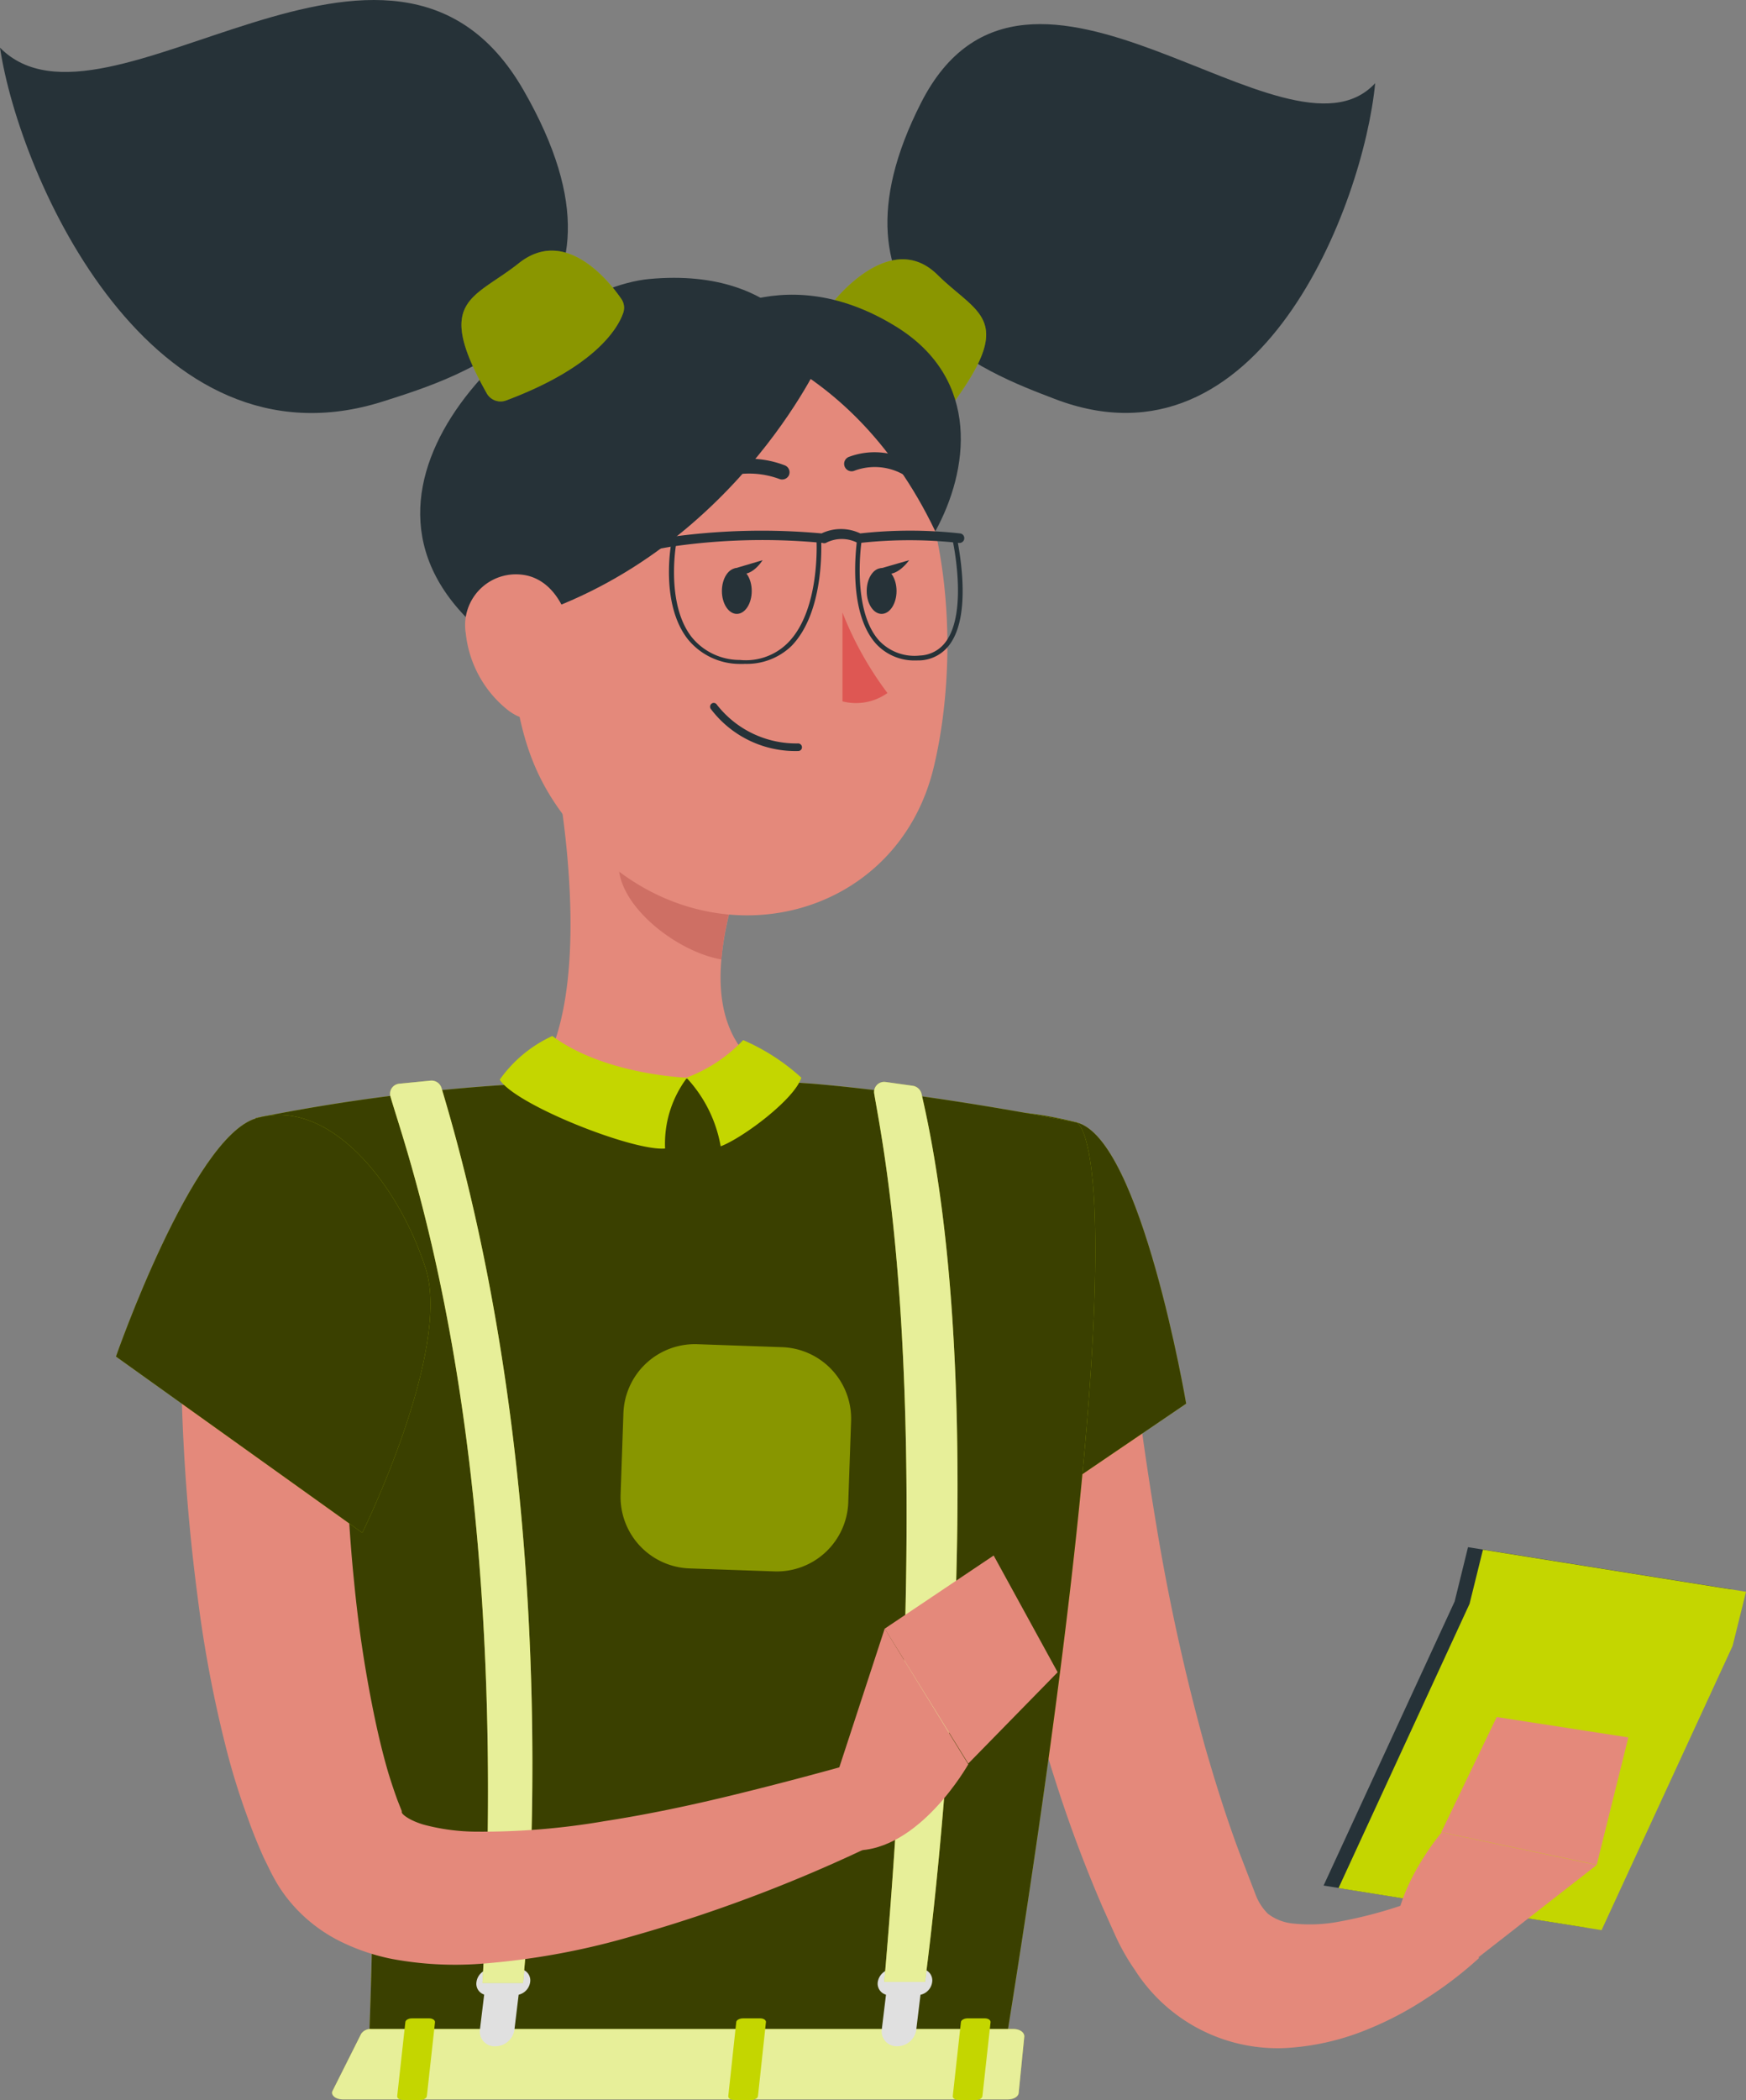 <?xml version="1.0" encoding="UTF-8"?>
<svg xmlns="http://www.w3.org/2000/svg" width="123.685" height="148.719" viewBox="0 0 123.685 148.719">
  <rect x="0" y="0" width="123.685" height="148.719" fill="#808080" stroke="none"/>
  <defs>
    <clipPath id="v76zsakona">
      <path data-name="Rectangle 256" style="fill:none" d="M0 0h10.862v10.516H0z"></path>
    </clipPath>
    <clipPath id="7tz4eo4axb">
      <path data-name="Rectangle 257" style="fill:none" d="M0 0h21.745v29.192H0z"></path>
    </clipPath>
    <clipPath id="rv6r0suybc">
      <path data-name="Rectangle 258" style="fill:none" d="M0 0h59.481v69.865H0z"></path>
    </clipPath>
    <clipPath id="k0vxuack3d">
      <path data-name="Rectangle 259" style="fill:none" d="M0 0h16.334v16.097H0z"></path>
    </clipPath>
    <clipPath id="8y7dvbn45e">
      <path data-name="Rectangle 262" style="fill:none" d="M0 0h49.036v4.988H0z"></path>
    </clipPath>
    <clipPath id="ty37r3o19f">
      <path data-name="Rectangle 263" style="fill:none" d="M0 0h10.083v63.898H0z"></path>
    </clipPath>
    <clipPath id="eq8sz5pgig">
      <path data-name="Rectangle 264" style="fill:none" d="M0 0h5.912v63.736H0z"></path>
    </clipPath>
    <clipPath id="uesoknf9yh">
      <path data-name="Rectangle 265" style="fill:none" d="M0 0h22.282v29.594H0z"></path>
    </clipPath>
    <clipPath id="fqwgmp8kgi">
      <path data-name="Rectangle 266" style="fill:none" d="M0 0h11.522v10.681H0z"></path>
    </clipPath>
  </defs>
  <g data-name="Groupe 427">
    <path data-name="Tracé 190" d="M118.268 27.783c-4.71-1.813-16.987-6.193-9.448-20.983s25.913 5.4 32.161-1.373c-.824 8.583-8.171 27.945-22.713 22.356" transform="translate(-43.565 .464)" style="fill:#263238"></path>
    <path data-name="Tracé 191" d="M110.887 23.778c-5.575-2.815-6.866-5.493-7.237-6.7a1.044 1.044 0 0 1 .233-.975c1.044-1.181 4.326-4.408 7.141-1.634s5.493 3.062 1.208 8.967a1.071 1.071 0 0 1-1.346.343" transform="translate(-44.616 4.991)" style="fill:#c4d600"></path>
    <g data-name="Groupe 165" style="isolation:isolate;opacity:.3">
      <g data-name="Groupe 164">
        <g data-name="Groupe 163" style="clip-path:url(#v76zsakona)" transform="translate(58.997 18.363)">
          <path data-name="Tracé 192" d="M7.274 10.406C1.699 7.591.408 4.913.037 3.706a1.044 1.044 0 0 1 .233-.975C1.314 1.55 4.596-1.677 7.411 1.097s5.493 3.062 1.208 8.967a1.071 1.071 0 0 1-1.346.343"></path>
        </g>
      </g>
    </g>
    <path data-name="Tracé 193" d="M108.122 62.684a142.354 142.354 0 0 0-20.392 0c4.6-4.381 3.309-17 2.019-23.564l8.665 7.4 3.859 3.3a20.981 20.981 0 0 0-.632 3.557c-.343 4.051.838 7.951 6.482 9.31" transform="translate(-50.543 14.6)" style="fill:#e4897b"></path>
    <path data-name="Tracé 194" d="M121.9 67.21c.233 2.5.522 5.246.865 7.868s.755 5.314 1.195 7.951a150.374 150.374 0 0 0 3.429 15.571c.728 2.527 1.511 5.026 2.417 7.457l1.195 3.1a3.744 3.744 0 0 0 .851 1.291 3.461 3.461 0 0 0 1.758.687 11.255 11.255 0 0 0 3.007-.082 31.593 31.593 0 0 0 6.99-2.074l3.2 4.6a27.558 27.558 0 0 1-3.708 2.843 23.758 23.758 0 0 1-4.229 2.225 17.818 17.818 0 0 1-5.163 1.263 11.989 11.989 0 0 1-11.288-5.493 15.263 15.263 0 0 1-1.374-2.417l-.906-2.019a95.735 95.735 0 0 1-3.117-8.239 128.184 128.184 0 0 1-4.243-16.739c-.563-2.746-1-5.63-1.373-8.459s-.687-5.616-.865-8.651z" transform="translate(-42.03 25.084)" style="fill:#e4897b"></path>
    <path data-name="Tracé 195" d="M120 58.091C124.564 59.244 127.75 78 127.75 78l-12.565 8.541s-12.043-18.923-8.541-23.921c3.653-5.2 6.7-6.193 13.361-4.532" transform="translate(-43.723 21.404)" style="fill:#c4d600"></path>
    <g data-name="Groupe 168" style="opacity:.7;isolation:isolate">
      <g data-name="Groupe 167">
        <g data-name="Groupe 166" style="clip-path:url(#7tz4eo4axb)" transform="translate(62.282 78.756)">
          <path data-name="Tracé 196" d="M13.995.739c4.564 1.153 7.75 19.909 7.75 19.909L9.18 29.189S-2.863 10.266.639 5.268C4.292.068 7.339-.925 14 .736"></path>
        </g>
      </g>
    </g>
    <path data-name="Tracé 197" d="m157.795 82.77-18.635-2.98-.948 3.845-9.283 20.118 18.635 2.98 9.283-20.118z" transform="translate(-35.167 29.779)" style="fill:#263238"></path>
    <path data-name="Tracé 198" d="m158.565 82.9-18.635-2.98-.947 3.831-9.283 20.132 18.634 2.98 9.283-20.131z" transform="translate(-34.88 29.827)" style="fill:#c4d600"></path>
    <path data-name="Tracé 199" d="m138.107 103.673 8.8-6.866-10.983-2.307s-4.628 5.383-2.966 9.612z" transform="translate(-33.798 35.269)" style="fill:#e4897b"></path>
    <path data-name="Tracé 200" d="m148.252 89.992-9.324-1.442L135 96.707l11.013 2.307z" transform="translate(-32.902 33.048)" style="fill:#e4897b"></path>
    <path data-name="Tracé 201" d="M132.009 58.736s5.259 1.854-5.287 66.752H81.8c.755-18.291.769-29.552-7.965-67.068a132.647 132.647 0 0 1 19.074-2.431 142.352 142.352 0 0 1 20.392 0c8.8.742 18.7 2.746 18.7 2.746" transform="translate(-55.727 20.759)" style="fill:#c4d600"></path>
    <g data-name="Groupe 171" style="opacity:.7;isolation:isolate">
      <g data-name="Groupe 170">
        <g data-name="Groupe 169" style="clip-path:url(#rv6r0suybc)" transform="translate(18.113 76.382)">
          <path data-name="Tracé 202" d="M58.169 3.113s5.259 1.854-5.287 66.752H7.96c.755-18.291.769-29.552-7.965-67.068A132.647 132.647 0 0 1 19.069.366a142.352 142.352 0 0 1 20.392 0c8.8.742 18.7 2.746 18.7 2.746"></path>
        </g>
      </g>
    </g>
    <path data-name="Tracé 209" d="M90.151 53.43a9.3 9.3 0 0 0-3.721 3.09c1.085 1.771 9.448 5.081 11.713 4.875a7.748 7.748 0 0 1 1.557-5.013s-5.822-.192-9.544-2.952" transform="translate(-51.029 19.941)" style="fill:#c4d600"></path>
    <path data-name="Tracé 210" d="M100.084 53.64a14.873 14.873 0 0 1 4.116 2.66c-.467 1.511-4.12 4.257-5.713 4.861A9.509 9.509 0 0 0 96.06 56.3a10.7 10.7 0 0 0 4.024-2.664" transform="translate(-47.435 20.019)" style="fill:#c4d600"></path>
    <g data-name="Groupe 174" style="opacity:.57;isolation:isolate">
      <g data-name="Groupe 173">
        <g data-name="Groupe 172" style="clip-path:url(#k0vxuack3d)" transform="translate(43.961 95.191)">
          <path data-name="Tracé 213" d="m103.55 85.413-6-.211a5.067 5.067 0 0 1-4.886-5.243l.2-5.75a5.067 5.067 0 0 1 5.243-4.886l6 .211a5.067 5.067 0 0 1 4.885 5.243l-.2 5.75a5.067 5.067 0 0 1-5.243 4.886" transform="translate(-92.663 -69.32)" style="fill:#c4d600"></path>
        </g>
      </g>
    </g>
    <path data-name="Tracé 214" d="M100.491 48.611a20.981 20.981 0 0 0-.632 3.557c-3.007-.522-6.948-3.5-7.251-6.344a8.93 8.93 0 0 1 .165-3.543l3.859 3.035z" transform="translate(-48.762 15.779)" style="fill:#ce6f64"></path>
    <path data-name="Tracé 215" d="M86.621 32.619c.673 10.986.728 15.6 6.262 21.23 8.322 8.459 21.628 5.232 24.237-5.7 2.362-9.846.865-26.091-9.86-30.472a14.967 14.967 0 0 0-20.639 14.942" transform="translate(-50.972 6.174)" style="fill:#e4897b"></path>
    <path data-name="Tracé 216" d="M85.456 33.307a.282.282 0 0 1-.151 0 .33.33 0 0 1-.174-.433l.01-.021c1.373-2.829 12.455-4.765 13.732-4.985a46.777 46.777 0 0 1 10.848-.275 3.2 3.2 0 0 1 2.746 0 31.922 31.922 0 0 1 7.058 0 .33.33 0 0 1 .306.352v.033a.343.343 0 0 1-.384.288 31.975 31.975 0 0 0-6.99 0 .392.392 0 0 1-.179 0 2.427 2.427 0 0 0-2.252 0 .3.3 0 0 1-.233 0 44.669 44.669 0 0 0-10.78.275c-3.309.563-12.167 2.472-13.2 4.6a.329.329 0 0 1-.357.165" transform="translate(-51.524 10.183)" style="fill:#263238"></path>
    <path data-name="Tracé 217" d="M100.487 36.692h-.33a4.751 4.751 0 0 1-3.657-1.744c-1.977-2.513-1.195-6.756-1.167-6.866a.164.164 0 0 1 .185-.141h.021a.165.165 0 0 1 .139.188s-.783 4.284 1.1 6.674a4.379 4.379 0 0 0 3.406 1.607 4.2 4.2 0 0 0 3.406-1.222c2.321-2.348 2.019-7.292 2.019-7.347a.165.165 0 0 1 .15-.179.178.178 0 0 1 .179.165c0 .206.3 5.15-2.115 7.608a4.56 4.56 0 0 1-3.337 1.25" transform="translate(-47.77 10.327)" style="fill:#263238"></path>
    <path data-name="Tracé 218" d="M109.084 36.469a3.682 3.682 0 0 1-2.829-1.167c-2.087-2.293-1.373-7.072-1.373-7.278a.151.151 0 0 1 .159-.143.138.138 0 0 1 .033.005.165.165 0 0 1 .139.188s-.714 4.82 1.25 6.99a3.435 3.435 0 0 0 2.884 1.057 2.373 2.373 0 0 0 1.826-.961c1.634-2.17.481-7.292.467-7.347a.192.192 0 0 1 .137-.206.165.165 0 0 1 .2.117v.021c0 .22 1.195 5.328-.536 7.621a2.745 2.745 0 0 1-2.087 1.1z" transform="translate(-44.186 10.303)" style="fill:#263238"></path>
    <path data-name="Tracé 219" d="M86.493 39.241c16.932-3.433 24.086-18.882 24.086-18.882s-2.156-6.866-12.043-5.946c-7.869.755-23.757 14.529-12.043 24.828" transform="translate(-52.56 5.347)" style="fill:#263238"></path>
    <path data-name="Tracé 220" d="M87.84 28.412c5.356-1.717 19.225-5.822 9.887-22.04S68.12 10.931 60.65 3.378c1.387 9.228 10.711 30.322 27.19 25.034" transform="translate(-60.65)" style="fill:#263238"></path>
    <path data-name="Tracé 221" d="M113.6 31.953c-6.372-13.32-17.3-14.323-17.3-14.323s6.138-5.369 14.556-.151c6.028 3.749 5.095 10.2 2.746 14.474" transform="translate(-47.345 5.672)" style="fill:#263238"></path>
    <path data-name="Tracé 222" d="M84.694 33.822a8.018 8.018 0 0 0 2.939 5.378c2.2 1.744 4.381 0 4.683-2.609.275-2.389-.549-6.166-3.2-6.866a3.6 3.6 0 0 0-4.422 4.092" transform="translate(-51.696 11.055)" style="fill:#e4897b"></path>
    <path data-name="Tracé 223" d="M98.947 29.3c.584 0 1.057.725 1.057 1.62s-.474 1.62-1.057 1.62-1.057-.725-1.057-1.62.474-1.62 1.057-1.62" transform="translate(-46.752 10.935)" style="fill:#263238"></path>
    <path data-name="Tracé 224" d="M106.417 29.3c.584 0 1.057.725 1.057 1.62s-.474 1.62-1.057 1.62-1.057-.725-1.057-1.62.474-1.62 1.057-1.62" transform="translate(-43.964 10.935)" style="fill:#263238"></path>
    <path data-name="Tracé 225" d="m105.99 29.508 2.142-.618s-1.167 1.675-2.142.618" transform="translate(-43.729 10.782)" style="fill:#263238"></path>
    <path data-name="Tracé 226" d="M104.11 31.59a24.136 24.136 0 0 0 3.186 5.7 3.847 3.847 0 0 1-3.186.59z" transform="translate(-44.43 11.79)" style="fill:#de5753"></path>
    <path data-name="Tracé 227" d="M103.528 39.655a7.5 7.5 0 0 1-6.207-2.994.275.275 0 0 1 .082-.371.261.261 0 0 1 .357.082 7.127 7.127 0 0 0 5.768 2.746.274.274 0 0 1 .261.261.261.261 0 0 1-.247.275h-.014" transform="translate(-46.979 13.53)" style="fill:#263238"></path>
    <path data-name="Tracé 228" d="M97 25.585a.522.522 0 0 1-.275-.961 7.142 7.142 0 0 1 6.152-.494.524.524 0 0 1 .292.678v.008a.535.535 0 0 1-.687.275 6.2 6.2 0 0 0-5.2.426.508.508 0 0 1-.275.069" transform="translate(-47.276 8.828)" style="fill:#263238"></path>
    <path data-name="Tracé 229" d="M108.981 25.173a.537.537 0 0 1-.288-.082 4.122 4.122 0 0 0-3.749-.467.528.528 0 0 1-.439-.961 5.191 5.191 0 0 1 4.751.549.522.522 0 0 1 .165.714.509.509 0 0 1-.439.247" transform="translate(-44.398 8.704)" style="fill:#263238"></path>
    <path data-name="Tracé 234" d="m98.47 29.508 2.087-.618s-1.044 1.675-2.087.618" transform="translate(-46.535 10.782)" style="fill:#263238"></path>
    <path data-name="Tracé 239" d="m79.839 104.984-2.019 4.024c-.165.3.206.618.728.618h47.1c.4 0 .742-.192.769-.453l.4-4.01c0-.288-.316-.522-.769-.522H80.567a.8.8 0 0 0-.728.343" transform="translate(-54.256 39.052)" style="fill:#c4d600"></path>
    <g data-name="Groupe 183" style="opacity:.6;isolation:isolate">
      <g data-name="Groupe 182">
        <g data-name="Groupe 181" style="clip-path:url(#8y7dvbn45e)" transform="translate(23.525 143.69)">
          <path data-name="Tracé 240" d="m79.839 104.984-2.019 4.024c-.165.3.206.618.728.618h47.1c.4 0 .742-.192.769-.453l.4-4.01c0-.288-.316-.522-.769-.522H80.567a.8.8 0 0 0-.728.343" transform="translate(-77.781 -104.638)" style="fill:#fff"></path>
        </g>
      </g>
    </g>
    <path data-name="Tracé 241" d="M82.774 109.871h-1.222c-.247 0-.426-.124-.412-.275l.577-5.232c0-.151.22-.275.467-.275h1.222c.233 0 .426.124.412.275l-.577 5.232c-.014.151-.233.275-.467.275" transform="translate(-53.003 38.848)" style="fill:#c4d600"></path>
    <path data-name="Tracé 242" d="M111.434 109.871h-1.222c-.233 0-.426-.124-.412-.275l.577-5.232c0-.151.233-.275.467-.275h1.222c.247 0 .426.124.412.275l-.578 5.236c-.014.151-.22.275-.467.275" transform="translate(-42.307 38.848)" style="fill:#c4d600"></path>
    <path data-name="Tracé 243" d="M99.841 109.871h-1.209c-.247 0-.426-.124-.412-.275l.563-5.232c0-.151.233-.275.481-.275h1.222c.233 0 .426.124.4.275l-.563 5.232c-.014.151-.233.275-.481.275" transform="translate(-46.629 38.848)" style="fill:#c4d600"></path>
    <path data-name="Tracé 244" d="M86 103.394h1.991a1.07 1.07 0 0 0 1.044-.92.81.81 0 0 0-.677-.924.87.87 0 0 0-.133-.01h-1.95a1.072 1.072 0 0 0-1.044.934.8.8 0 0 0 .663.91.893.893 0 0 0 .106.01" transform="translate(-51.479 37.896)" style="fill:#e0e0e0"></path>
    <path data-name="Tracé 245" d="m87.858 105.688.316-2.609a1.044 1.044 0 0 0-.865-1.2 1.031 1.031 0 0 0-.206-.012 1.372 1.372 0 0 0-1.373 1.208l-.316 2.609a1.044 1.044 0 0 0 .865 1.2 1.032 1.032 0 0 0 .206.012 1.372 1.372 0 0 0 1.373-1.208" transform="translate(-51.413 38.019)" style="fill:#e0e0e0"></path>
    <path data-name="Tracé 246" d="M106.756 103.394h2a1.059 1.059 0 0 0 1.03-.92.81.81 0 0 0-.677-.924.87.87 0 0 0-.133-.01h-2a1.1 1.1 0 0 0-1.044.934.811.811 0 0 0 .692.913.851.851 0 0 0 .132.007" transform="translate(-43.753 37.896)" style="fill:#e0e0e0"></path>
    <path data-name="Tracé 247" d="m108.587 105.688.316-2.609a1.044 1.044 0 0 0-.865-1.2 1.031 1.031 0 0 0-.206-.012 1.372 1.372 0 0 0-1.373 1.208l-.316 2.609a1.057 1.057 0 0 0 .9 1.2 1.072 1.072 0 0 0 .176.011 1.372 1.372 0 0 0 1.373-1.208" transform="translate(-43.676 38.019)" style="fill:#e0e0e0"></path>
    <path data-name="Tracé 248" d="m81.414 55.95 2.238-.22a.742.742 0 0 1 .769.536c9.324 30.98 5.767 63.36 5.767 63.36h-2.87c2.17-38.532-5.342-58.65-6.523-62.783a.713.713 0 0 1 .508-.872.738.738 0 0 1 .11-.021" transform="translate(-53.14 20.798)" style="fill:#c4d600"></path>
    <g data-name="Groupe 186" style="opacity:.6;isolation:isolate">
      <g data-name="Groupe 185">
        <g data-name="Groupe 184" style="clip-path:url(#ty37r3o19f)" transform="translate(27.633 76.526)">
          <path data-name="Tracé 249" d="m81.414 55.95 2.238-.22a.742.742 0 0 1 .769.536c9.324 30.98 5.767 63.36 5.767 63.36h-2.87c2.17-38.532-5.342-58.65-6.523-62.783a.713.713 0 0 1 .508-.872.738.738 0 0 1 .11-.021" transform="translate(-80.773 -55.728)" style="fill:#fff"></path>
        </g>
      </g>
    </g>
    <path data-name="Tracé 250" d="m106.548 55.8 1.964.275a.757.757 0 0 1 .6.618c5.575 24.059.233 62.838.233 62.838h-2.884c3.653-42.089-.082-59.048-.714-62.921a.714.714 0 0 1 .606-.809.74.74 0 0 1 .191 0" transform="translate(-43.82 20.824)" style="fill:#c4d600"></path>
    <g data-name="Groupe 189" style="opacity:.6;isolation:isolate">
      <g data-name="Groupe 188">
        <g data-name="Groupe 187" style="clip-path:url(#eq8sz5pgig)" transform="translate(61.925 76.62)">
          <path data-name="Tracé 251" d="m106.548 55.8 1.964.275a.757.757 0 0 1 .6.618c5.575 24.059.233 62.838.233 62.838h-2.884c3.653-42.089-.082-59.048-.714-62.921a.714.714 0 0 1 .606-.809.74.74 0 0 1 .191 0" transform="translate(-105.745 -55.796)" style="fill:#fff"></path>
        </g>
      </g>
    </g>
    <path data-name="Tracé 252" d="M81.321 67.555c0 3.09.1 6.385.275 9.612s.316 6.413.645 9.612a88.723 88.723 0 0 0 1.373 9.255c.3 1.483.645 2.939 1.044 4.312q.315 1.03.659 1.977l.316.8a.1.1 0 0 0 0 .082c0 .124.522.563 1.552.865a14.7 14.7 0 0 0 3.749.494 51.113 51.113 0 0 0 9.049-.742c3.117-.481 6.276-1.153 9.406-1.922s6.33-1.62 9.406-2.5l2.115 5.177a106.387 106.387 0 0 1-19.143 7.443 52.181 52.181 0 0 1-10.656 1.909 24.46 24.46 0 0 1-6.138-.343 14.692 14.692 0 0 1-3.5-1.154 10.982 10.982 0 0 1-3.543-2.65 10.31 10.31 0 0 1-1.373-1.964c-.22-.4-.275-.536-.4-.783l-.33-.673c-.4-.906-.769-1.8-1.1-2.746a49.1 49.1 0 0 1-1.62-5.273 87.485 87.485 0 0 1-1.936-10.354 139.4 139.4 0 0 1-1.167-20.6z" transform="translate(-57.166 25.151)" style="fill:#e4897b"></path>
    <path data-name="Tracé 253" d="m103.76 94.6 3.474-10.615 5.919 9.612s-3.474 6.193-8.074 6.1z" transform="translate(-44.561 31.346)" style="fill:#e4897b"></path>
    <path data-name="Tracé 254" d="m114.007 80.22 4.532 8.267-6.33 6.468-5.919-9.555z" transform="translate(-43.617 29.939)" style="fill:#e4897b"></path>
    <path data-name="Tracé 255" d="M76.531 57.748c-4.5 1.373-9.9 16.863-9.9 16.863l17.453 12.482s6.372-12.936 4.477-18.758c-1.961-6.056-6.894-12.153-12.03-10.587" transform="translate(-58.418 21.459)" style="fill:#c4d600"></path>
    <g data-name="Groupe 192" style="opacity:.7;isolation:isolate">
      <g data-name="Groupe 191">
        <g data-name="Groupe 190" style="clip-path:url(#uesoknf9yh)" transform="translate(8.212 78.958)">
          <path data-name="Tracé 256" d="M9.901.249c-4.5 1.373-9.9 16.863-9.9 16.863l17.453 12.482s6.372-12.936 4.477-18.758C19.97 4.78 15.037-1.317 9.901.249"></path>
        </g>
      </g>
    </g>
    <path data-name="Tracé 257" d="M87.662 23.519c6.111-2.293 7.827-4.985 8.239-6.152a1.1 1.1 0 0 0-.137-1.044c-.948-1.373-4-5.081-7.237-2.513s-6.015 2.568-2.293 9.2a1.127 1.127 0 0 0 1.428.508" transform="translate(-51.766 4.824)" style="fill:#c4d600"></path>
    <g data-name="Groupe 195" style="isolation:isolate;opacity:.3">
      <g data-name="Groupe 194">
        <g data-name="Groupe 193" style="clip-path:url(#fqwgmp8kgi)" transform="translate(32.687 17.75)">
          <path data-name="Tracé 258" d="M3.208 10.593c6.111-2.293 7.827-4.985 8.239-6.152a1.1 1.1 0 0 0-.137-1.044c-.948-1.373-4-5.081-7.237-2.513s-6.015 2.568-2.293 9.2a1.127 1.127 0 0 0 1.428.508"></path>
        </g>
      </g>
    </g>
  </g>
</svg>
